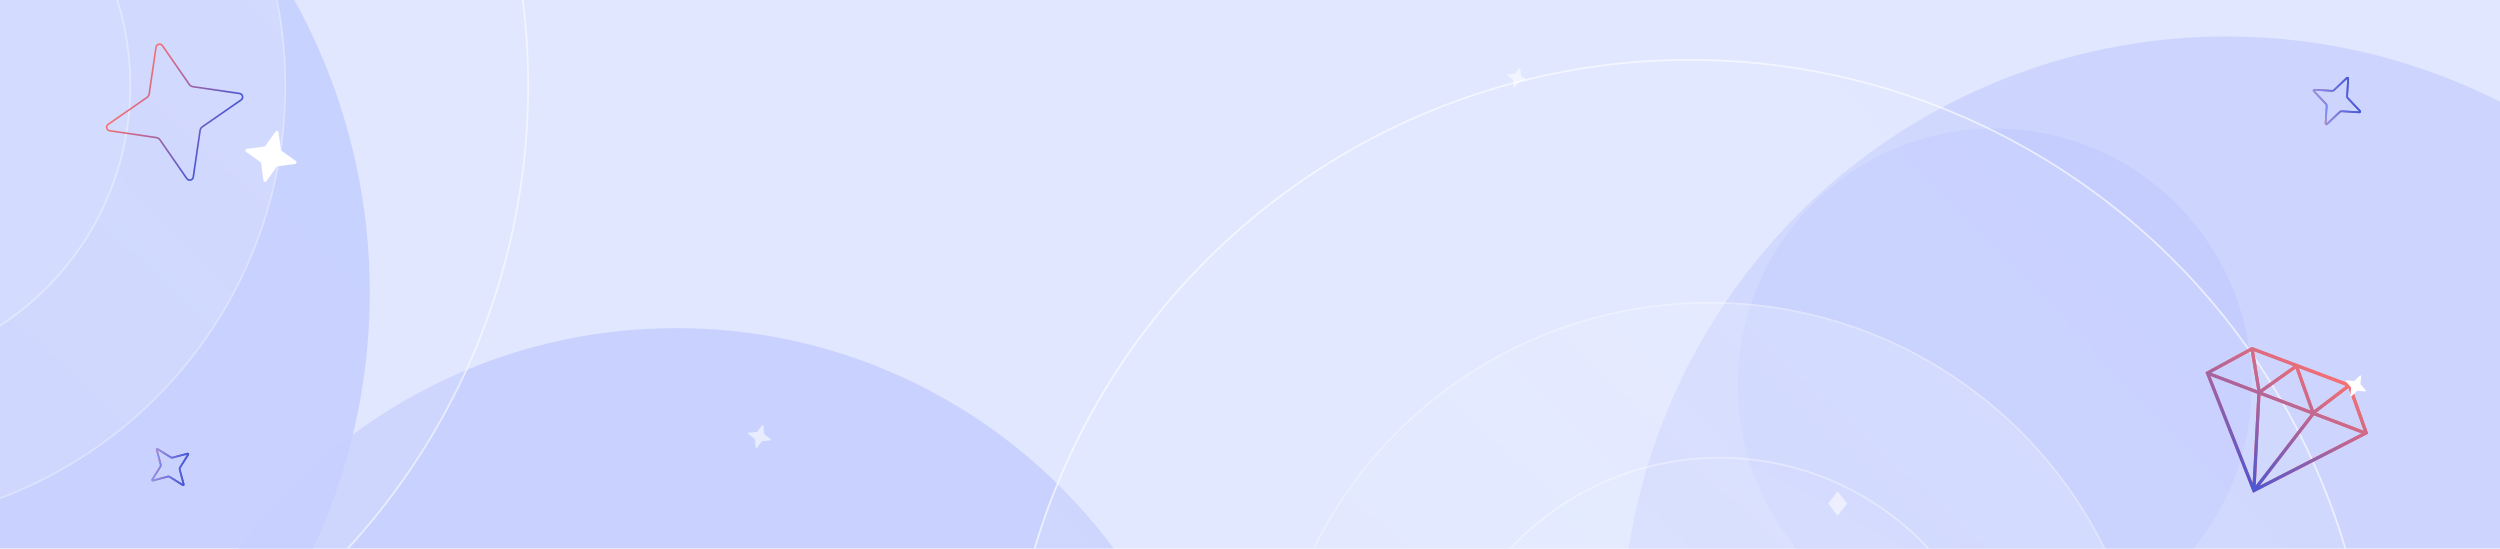 <svg width="1440" height="316" viewBox="0 0 1440 316" fill="none" xmlns="http://www.w3.org/2000/svg">
<g clip-path="url(#clip0_11705_26109)">
<rect width="1440" height="316" fill="#E0E7FF"/>
<g filter="url(#filter0_f_11705_26109)">
<path d="M1149 370C1230.74 370 1297 303.738 1297 222C1297 140.262 1230.74 74 1149 74C1067.26 74 1001 140.262 1001 222C1001 303.738 1067.26 370 1149 370Z" fill="#9FA6FD" fill-opacity="0.32"/>
</g>
<g filter="url(#filter1_f_11705_26109)">
<path d="M389.5 816C562.641 816 703 675.641 703 502.5C703 329.359 562.641 189 389.5 189C216.359 189 76 329.359 76 502.5C76 675.641 216.359 816 389.5 816Z" fill="#BFC9FE" fill-opacity="0.7"/>
</g>
<g filter="url(#filter2_f_11705_26109)">
<circle cx="348.5" cy="348.5" r="348.5" transform="matrix(-4.37114e-08 1 1 4.37114e-08 934.008 21)" fill="#BFC9FE" fill-opacity="0.6"/>
</g>
<g opacity="0.8">
<circle cx="973.431" cy="428.357" r="394.358" transform="rotate(90 973.431 428.357)" fill="url(#paint0_linear_11705_26109)" fill-opacity="0.2"/>
<circle cx="973.431" cy="428.357" r="393.858" transform="rotate(90 973.431 428.357)" stroke="white" stroke-opacity="0.8"/>
<circle cx="984.426" cy="428.357" r="254.473" transform="rotate(90 984.426 428.357)" fill="url(#paint1_linear_11705_26109)" fill-opacity="0.3"/>
<circle cx="984.426" cy="428.357" r="253.973" transform="rotate(90 984.426 428.357)" stroke="white" stroke-opacity="0.4"/>
<circle cx="990.433" cy="428.357" r="165.184" transform="rotate(90 990.433 428.357)" fill="url(#paint2_linear_11705_26109)" fill-opacity="0.2"/>
<circle cx="990.433" cy="428.357" r="164.684" transform="rotate(90 990.433 428.357)" stroke="white" stroke-opacity="0.5"/>
</g>
<g opacity="0.9">
<g filter="url(#filter3_f_11705_26109)">
<circle cx="348.5" cy="348.5" r="348.5" transform="matrix(-4.37114e-08 1 1 4.37114e-08 -484 -180)" fill="#BFC9FE"/>
</g>
<g opacity="0.8">
<circle cx="-89.624" cy="49.358" r="394.358" transform="rotate(90 -89.624 49.358)" fill="url(#paint3_linear_11705_26109)" fill-opacity="0.2"/>
<circle cx="-89.624" cy="49.358" r="393.858" transform="rotate(90 -89.624 49.358)" stroke="white" stroke-opacity="0.8"/>
<circle cx="-89.629" cy="49.358" r="254.473" transform="rotate(90 -89.629 49.358)" fill="url(#paint4_linear_11705_26109)" fill-opacity="0.3"/>
<circle cx="-89.629" cy="49.358" r="253.973" transform="rotate(90 -89.629 49.358)" stroke="white" stroke-opacity="0.4"/>
<circle cx="-89.621" cy="49.358" r="165.184" transform="rotate(90 -89.621 49.358)" fill="url(#paint5_linear_11705_26109)" fill-opacity="0.2"/>
<circle cx="-89.621" cy="49.358" r="164.684" transform="rotate(90 -89.621 49.358)" stroke="white" stroke-opacity="0.5"/>
</g>
</g>
<path fill-rule="evenodd" clip-rule="evenodd" d="M92.849 268.981C93.109 268.557 93.195 268.038 93.062 267.545C93.062 267.544 93.062 267.543 93.061 267.542L90.879 259.319L98.098 263.846C98.523 264.106 99.042 264.192 99.535 264.059C99.536 264.059 99.537 264.058 99.538 264.058L107.76 261.875L103.234 269.095C102.973 269.519 102.888 270.039 103.021 270.532C103.021 270.533 103.021 270.534 103.021 270.535L105.204 278.757L97.984 274.23C97.56 273.97 97.041 273.885 96.547 274.018C96.547 274.018 96.546 274.018 96.545 274.018L88.322 276.201L92.849 268.981ZM88.165 277.278L96.806 274.984C97.024 274.924 97.262 274.96 97.461 275.083L105.036 279.832C105.671 280.23 106.471 279.647 106.281 278.915L103.987 270.273C103.928 270.055 103.964 269.818 104.086 269.618L108.835 262.044C109.233 261.409 108.65 260.608 107.918 260.799L99.277 263.093C99.058 263.152 98.821 263.116 98.621 262.994L91.047 258.244C90.412 257.847 89.611 258.429 89.802 259.162L92.096 267.803C92.155 268.021 92.119 268.259 91.997 268.458L87.248 276.033C86.85 276.668 87.432 277.468 88.165 277.278Z" fill="url(#paint6_linear_11705_26109)"/>
<path fill-rule="evenodd" clip-rule="evenodd" d="M92.849 268.981C93.109 268.557 93.195 268.038 93.062 267.545C93.062 267.544 93.062 267.543 93.061 267.542L90.879 259.319L98.098 263.846C98.523 264.106 99.042 264.192 99.535 264.059C99.536 264.059 99.537 264.058 99.538 264.058L107.76 261.875L103.234 269.095C102.973 269.519 102.888 270.039 103.021 270.532C103.021 270.533 103.021 270.534 103.021 270.535L105.204 278.757L97.984 274.23C97.56 273.97 97.041 273.885 96.547 274.018C96.547 274.018 96.546 274.018 96.545 274.018L88.322 276.201L92.849 268.981ZM88.165 277.278L96.806 274.984C97.024 274.924 97.262 274.96 97.461 275.083L105.036 279.832C105.671 280.23 106.471 279.647 106.281 278.915L103.987 270.273C103.928 270.055 103.964 269.818 104.086 269.618L108.835 262.044C109.233 261.409 108.65 260.608 107.918 260.799L99.277 263.093C99.058 263.152 98.821 263.116 98.621 262.994L91.047 258.244C90.412 257.847 89.611 258.429 89.802 259.162L92.096 267.803C92.155 268.021 92.119 268.259 91.997 268.458L87.248 276.033C86.85 276.668 87.432 277.468 88.165 277.278Z" fill="url(#paint7_linear_11705_26109)"/>
<path fill-rule="evenodd" clip-rule="evenodd" d="M1353.92 221.24L1323.32 209.729L1323.19 209.366L1322.9 209.572L1297.07 199.855L1270.36 214.419L1297.75 283.824L1364.06 249.778L1353.92 221.24ZM1324.13 211.997L1351.32 222.225L1332.8 236.362L1324.13 211.997ZM1334.06 237.71L1352.75 223.444L1361.53 248.148L1334.06 237.71ZM1360.29 249.645L1301.48 279.843L1332.85 239.217L1360.29 249.645ZM1331.06 238.535L1299.3 279.648L1302.03 227.504L1331.06 238.535ZM1300.23 226.818L1297.53 278.273L1273.17 216.534L1300.23 226.818ZM1273.62 214.737L1296.45 202.29L1300.19 224.835L1273.62 214.737ZM1301.98 224.426L1321.1 210.856L1298.31 202.285L1301.98 224.426ZM1303.05 225.923L1322.28 212.272L1330.9 236.507L1303.05 225.923Z" fill="url(#paint8_linear_11705_26109)"/>
<path fill-rule="evenodd" clip-rule="evenodd" d="M1353.92 221.24L1364.06 249.778L1297.75 283.824L1270.36 214.419L1297.07 199.855L1322.9 209.572L1323.19 209.366L1323.32 209.729L1353.92 221.24ZM1324.13 211.997L1332.8 236.362L1351.32 222.225L1324.13 211.997ZM1361.53 248.148L1334.06 237.71L1352.75 223.444L1361.53 248.148ZM1332.85 239.217L1360.29 249.645L1301.48 279.843L1332.85 239.217ZM1299.3 279.648L1302.03 227.504L1331.06 238.535L1299.3 279.648ZM1303.05 225.923L1322.28 212.272L1330.9 236.507L1303.05 225.923ZM1301.98 224.426L1298.31 202.285L1321.1 210.856L1301.98 224.426ZM1300.19 224.835L1273.62 214.737L1296.45 202.29L1300.19 224.835ZM1300.23 226.818L1297.53 278.273L1273.17 216.534L1300.23 226.818Z" fill="url(#paint9_linear_11705_26109)"/>
<path d="M1355.86 219.45L1351.58 219.065C1351.22 219.033 1351.01 219.474 1351.25 219.757L1354.11 223.079C1354.18 223.162 1354.22 223.276 1354.21 223.393L1353.83 227.847C1353.8 228.22 1354.22 228.444 1354.49 228.192L1357.69 225.199C1357.77 225.123 1357.88 225.085 1357.99 225.094L1362.27 225.479C1362.63 225.511 1362.84 225.069 1362.6 224.787L1359.74 221.465C1359.67 221.381 1359.63 221.267 1359.64 221.151L1360.02 216.697C1360.05 216.323 1359.63 216.1 1359.36 216.352L1356.16 219.344C1356.08 219.42 1355.97 219.459 1355.86 219.45Z" fill="white"/>
<path d="M162.16 86.859L170.419 92.727C171.111 93.219 170.848 94.31 169.998 94.429L159.956 95.78C159.702 95.813 159.469 95.954 159.313 96.169L153.443 104.432C152.95 105.124 151.86 104.862 151.741 104.012L150.395 93.968C150.362 93.713 150.221 93.48 150.006 93.325L141.748 87.456C141.056 86.964 141.319 85.873 142.169 85.754L152.211 84.403C152.465 84.37 152.698 84.229 152.854 84.014L158.724 75.751C159.217 75.059 160.307 75.321 160.426 76.171L161.772 86.216C161.805 86.47 161.946 86.703 162.16 86.859Z" fill="white"/>
<path fill-rule="evenodd" clip-rule="evenodd" d="M1340.67 60.98C1340.69 60.45 1340.51 59.922 1340.13 59.529C1340.13 59.528 1340.13 59.528 1340.13 59.527L1333.19 52.217L1343.27 52.823C1343.8 52.849 1344.32 52.663 1344.72 52.288C1344.72 52.288 1344.72 52.287 1344.72 52.286L1352.03 45.346L1351.42 55.422C1351.4 55.952 1351.58 56.481 1351.96 56.873C1351.96 56.874 1351.96 56.875 1351.96 56.875L1358.9 64.185L1348.82 63.58C1348.29 63.553 1347.76 63.739 1347.37 64.114C1347.37 64.115 1347.37 64.115 1347.37 64.116L1340.06 71.057L1340.67 60.98ZM1340.66 71.87L1348.06 64.838C1348.25 64.659 1348.51 64.565 1348.77 64.579L1358.97 65.191C1359.82 65.242 1360.31 64.22 1359.71 63.59L1352.68 56.183C1352.5 55.997 1352.41 55.739 1352.42 55.472L1353.03 45.278C1353.09 44.423 1352.06 43.94 1351.43 44.532L1344.03 51.564C1343.84 51.743 1343.58 51.837 1343.32 51.824L1333.12 51.211C1332.27 51.16 1331.78 52.183 1332.38 52.813L1339.41 60.219C1339.59 60.406 1339.68 60.663 1339.67 60.93L1339.05 71.125C1339 71.979 1340.03 72.463 1340.66 71.87Z" fill="url(#paint10_linear_11705_26109)"/>
<path fill-rule="evenodd" clip-rule="evenodd" d="M1340.67 60.98C1340.69 60.45 1340.51 59.922 1340.13 59.529C1340.13 59.528 1340.13 59.528 1340.13 59.527L1333.19 52.217L1343.27 52.823C1343.8 52.849 1344.32 52.663 1344.72 52.288C1344.72 52.288 1344.72 52.287 1344.72 52.286L1352.03 45.346L1351.42 55.422C1351.4 55.952 1351.58 56.481 1351.96 56.873C1351.96 56.874 1351.96 56.875 1351.96 56.875L1358.9 64.185L1348.82 63.58C1348.29 63.553 1347.76 63.739 1347.37 64.114C1347.37 64.115 1347.37 64.115 1347.37 64.116L1340.06 71.057L1340.67 60.98ZM1340.66 71.87L1348.06 64.838C1348.25 64.659 1348.51 64.565 1348.77 64.579L1358.97 65.191C1359.82 65.242 1360.31 64.22 1359.71 63.59L1352.68 56.183C1352.5 55.997 1352.41 55.739 1352.42 55.472L1353.03 45.278C1353.09 44.423 1352.06 43.94 1351.43 44.532L1344.03 51.564C1343.84 51.743 1343.58 51.837 1343.32 51.824L1333.12 51.211C1332.27 51.16 1331.78 52.183 1332.38 52.813L1339.41 60.219C1339.59 60.406 1339.68 60.663 1339.67 60.93L1339.05 71.125C1339 71.979 1340.03 72.463 1340.66 71.87Z" fill="url(#paint11_linear_11705_26109)"/>
<path fill-rule="evenodd" clip-rule="evenodd" d="M86.395 54.169C86.247 55.121 85.724 55.977 84.933 56.52C84.932 56.521 84.931 56.521 84.931 56.522L62.596 72.004C62.595 72.004 62.595 72.005 62.594 72.005C61.418 72.831 61.861 74.65 63.261 74.856L90.169 78.789C91.121 78.938 91.977 79.461 92.52 80.252C92.521 80.252 92.521 80.253 92.522 80.254L108.004 102.589C108.005 102.589 108.005 102.59 108.006 102.59C108.831 103.766 110.651 103.324 110.856 101.923L114.79 75.015C114.938 74.064 115.461 73.208 116.252 72.664C116.253 72.664 116.253 72.663 116.254 72.663L138.589 57.18C138.59 57.18 138.59 57.18 138.59 57.179C139.767 56.354 139.324 54.533 137.924 54.328L111.015 50.395C110.064 50.247 109.208 49.724 108.665 48.933C108.664 48.932 108.664 48.931 108.663 48.931L93.18 26.596C93.18 26.595 93.18 26.595 93.18 26.594C92.354 25.418 90.534 25.86 90.328 27.261L86.395 54.169ZM89.384 27.122C89.715 24.868 92.641 24.163 93.962 26.048L109.45 48.391C109.839 48.958 110.46 49.343 111.162 49.452L138.062 53.384C140.317 53.715 141.022 56.641 139.136 57.962L116.794 73.449C116.227 73.839 115.842 74.46 115.732 75.162L111.8 102.062C111.47 104.316 108.543 105.021 107.223 103.136L91.735 80.793C91.346 80.226 90.725 79.841 90.022 79.732L63.123 75.8C60.868 75.469 60.163 72.543 62.048 71.223L84.391 55.735C84.958 55.346 85.343 54.725 85.453 54.022L89.384 27.122Z" fill="url(#paint12_linear_11705_26109)"/>
<path d="M435.809 248.816L431.239 249.249C430.856 249.286 430.712 249.773 431.019 250.012L434.656 252.814C434.749 252.885 434.808 252.993 434.821 253.112L435.257 257.682C435.293 258.065 435.781 258.208 436.02 257.902L438.821 254.266C438.891 254.174 438.999 254.114 439.119 254.102L443.689 253.669C444.072 253.632 444.216 253.145 443.909 252.906L440.272 250.104C440.179 250.033 440.119 249.925 440.107 249.806L439.671 245.236C439.635 244.853 439.147 244.709 438.908 245.016L436.107 248.651C436.037 248.744 435.929 248.803 435.809 248.816Z" fill="white" fill-opacity="0.57"/>
<path d="M872.38 42.53L868.465 42.902C868.136 42.933 868.013 43.35 868.276 43.555L871.393 45.956C871.472 46.016 871.523 46.109 871.534 46.211L871.907 50.126C871.938 50.454 872.356 50.577 872.561 50.315L874.961 47.2C875.021 47.121 875.113 47.07 875.216 47.059L879.131 46.688C879.46 46.656 879.583 46.239 879.32 46.034L876.203 43.633C876.124 43.573 876.073 43.481 876.062 43.378L875.689 39.463C875.658 39.135 875.24 39.012 875.035 39.275L872.636 42.389C872.575 42.468 872.483 42.52 872.38 42.53Z" fill="white" fill-opacity="0.57"/>
<path d="M1064 290.002L1058.5 283L1053 289.998L1058.5 297L1064 290.002Z" fill="white" fill-opacity="0.57"/>
</g>
<defs>
<filter id="filter0_f_11705_26109" x="751" y="-176" width="796" height="796" filterUnits="userSpaceOnUse" color-interpolation-filters="sRGB">
<feFlood flood-opacity="0" result="BackgroundImageFix"/>
<feBlend mode="normal" in="SourceGraphic" in2="BackgroundImageFix" result="shape"/>
<feGaussianBlur stdDeviation="125" result="effect1_foregroundBlur_11705_26109"/>
</filter>
<filter id="filter1_f_11705_26109" x="-174" y="-61" width="1127" height="1127" filterUnits="userSpaceOnUse" color-interpolation-filters="sRGB">
<feFlood flood-opacity="0" result="BackgroundImageFix"/>
<feBlend mode="normal" in="SourceGraphic" in2="BackgroundImageFix" result="shape"/>
<feGaussianBlur stdDeviation="125" result="effect1_foregroundBlur_11705_26109"/>
</filter>
<filter id="filter2_f_11705_26109" x="644.008" y="-269" width="1277" height="1277" filterUnits="userSpaceOnUse" color-interpolation-filters="sRGB">
<feFlood flood-opacity="0" result="BackgroundImageFix"/>
<feBlend mode="normal" in="SourceGraphic" in2="BackgroundImageFix" result="shape"/>
<feGaussianBlur stdDeviation="145" result="effect1_foregroundBlur_11705_26109"/>
</filter>
<filter id="filter3_f_11705_26109" x="-774" y="-470" width="1277" height="1277" filterUnits="userSpaceOnUse" color-interpolation-filters="sRGB">
<feFlood flood-opacity="0" result="BackgroundImageFix"/>
<feBlend mode="normal" in="SourceGraphic" in2="BackgroundImageFix" result="shape"/>
<feGaussianBlur stdDeviation="145" result="effect1_foregroundBlur_11705_26109"/>
</filter>
<linearGradient id="paint0_linear_11705_26109" x1="1339.17" y1="822.715" x2="587.718" y2="40.806" gradientUnits="userSpaceOnUse">
<stop stop-color="#F8FAFE"/>
<stop offset="1" stop-color="#DFE4FE"/>
</linearGradient>
<linearGradient id="paint1_linear_11705_26109" x1="662.243" y1="329.396" x2="1028.84" y2="664.521" gradientUnits="userSpaceOnUse">
<stop stop-color="#F8FAFE"/>
<stop offset="1" stop-color="#DFE4FE"/>
</linearGradient>
<linearGradient id="paint2_linear_11705_26109" x1="1143.63" y1="593.541" x2="742.283" y2="373.071" gradientUnits="userSpaceOnUse">
<stop stop-color="#F8FAFE"/>
<stop offset="1" stop-color="#DFE4FE"/>
</linearGradient>
<linearGradient id="paint3_linear_11705_26109" x1="276.119" y1="443.716" x2="-475.336" y2="-338.193" gradientUnits="userSpaceOnUse">
<stop stop-color="#F8FAFE"/>
<stop offset="1" stop-color="#DFE4FE"/>
</linearGradient>
<linearGradient id="paint4_linear_11705_26109" x1="-411.812" y1="-49.603" x2="-45.214" y2="285.522" gradientUnits="userSpaceOnUse">
<stop stop-color="#F8FAFE"/>
<stop offset="1" stop-color="#DFE4FE"/>
</linearGradient>
<linearGradient id="paint5_linear_11705_26109" x1="63.576" y1="214.542" x2="-337.772" y2="-5.928" gradientUnits="userSpaceOnUse">
<stop stop-color="#F8FAFE"/>
<stop offset="1" stop-color="#DFE4FE"/>
</linearGradient>
<linearGradient id="paint6_linear_11705_26109" x1="88.455" y1="267.587" x2="107.628" y2="270.49" gradientUnits="userSpaceOnUse">
<stop stop-color="#FF664E"/>
<stop offset="1" stop-color="#4656D7"/>
</linearGradient>
<linearGradient id="paint7_linear_11705_26109" x1="88.455" y1="267.587" x2="107.628" y2="270.49" gradientUnits="userSpaceOnUse">
<stop stop-color="#8A96F4"/>
<stop offset="1" stop-color="#4656D7"/>
</linearGradient>
<linearGradient id="paint8_linear_11705_26109" x1="1351.66" y1="268.402" x2="1272.62" y2="209.738" gradientUnits="userSpaceOnUse">
<stop stop-color="#FF5454"/>
<stop offset="1" stop-color="#F87171"/>
</linearGradient>
<linearGradient id="paint9_linear_11705_26109" x1="1333.48" y1="207.639" x2="1287.38" y2="276.923" gradientUnits="userSpaceOnUse">
<stop stop-color="#F87171"/>
<stop offset="1" stop-color="#4656D7"/>
</linearGradient>
<linearGradient id="paint10_linear_11705_26109" x1="1335.64" y1="61.996" x2="1356.45" y2="54.406" gradientUnits="userSpaceOnUse">
<stop stop-color="#FF664E"/>
<stop offset="1" stop-color="#4656D7"/>
</linearGradient>
<linearGradient id="paint11_linear_11705_26109" x1="1335.64" y1="61.996" x2="1356.45" y2="54.406" gradientUnits="userSpaceOnUse">
<stop stop-color="#8A96F4"/>
<stop offset="1" stop-color="#4656D7"/>
</linearGradient>
<linearGradient id="paint12_linear_11705_26109" x1="75.533" y1="49.059" x2="125.652" y2="80.125" gradientUnits="userSpaceOnUse">
<stop stop-color="#F87171"/>
<stop offset="1" stop-color="#4656D7"/>
</linearGradient>
<clipPath id="clip0_11705_26109">
<rect width="1440" height="316" fill="white"/>
</clipPath>
</defs>
</svg>
